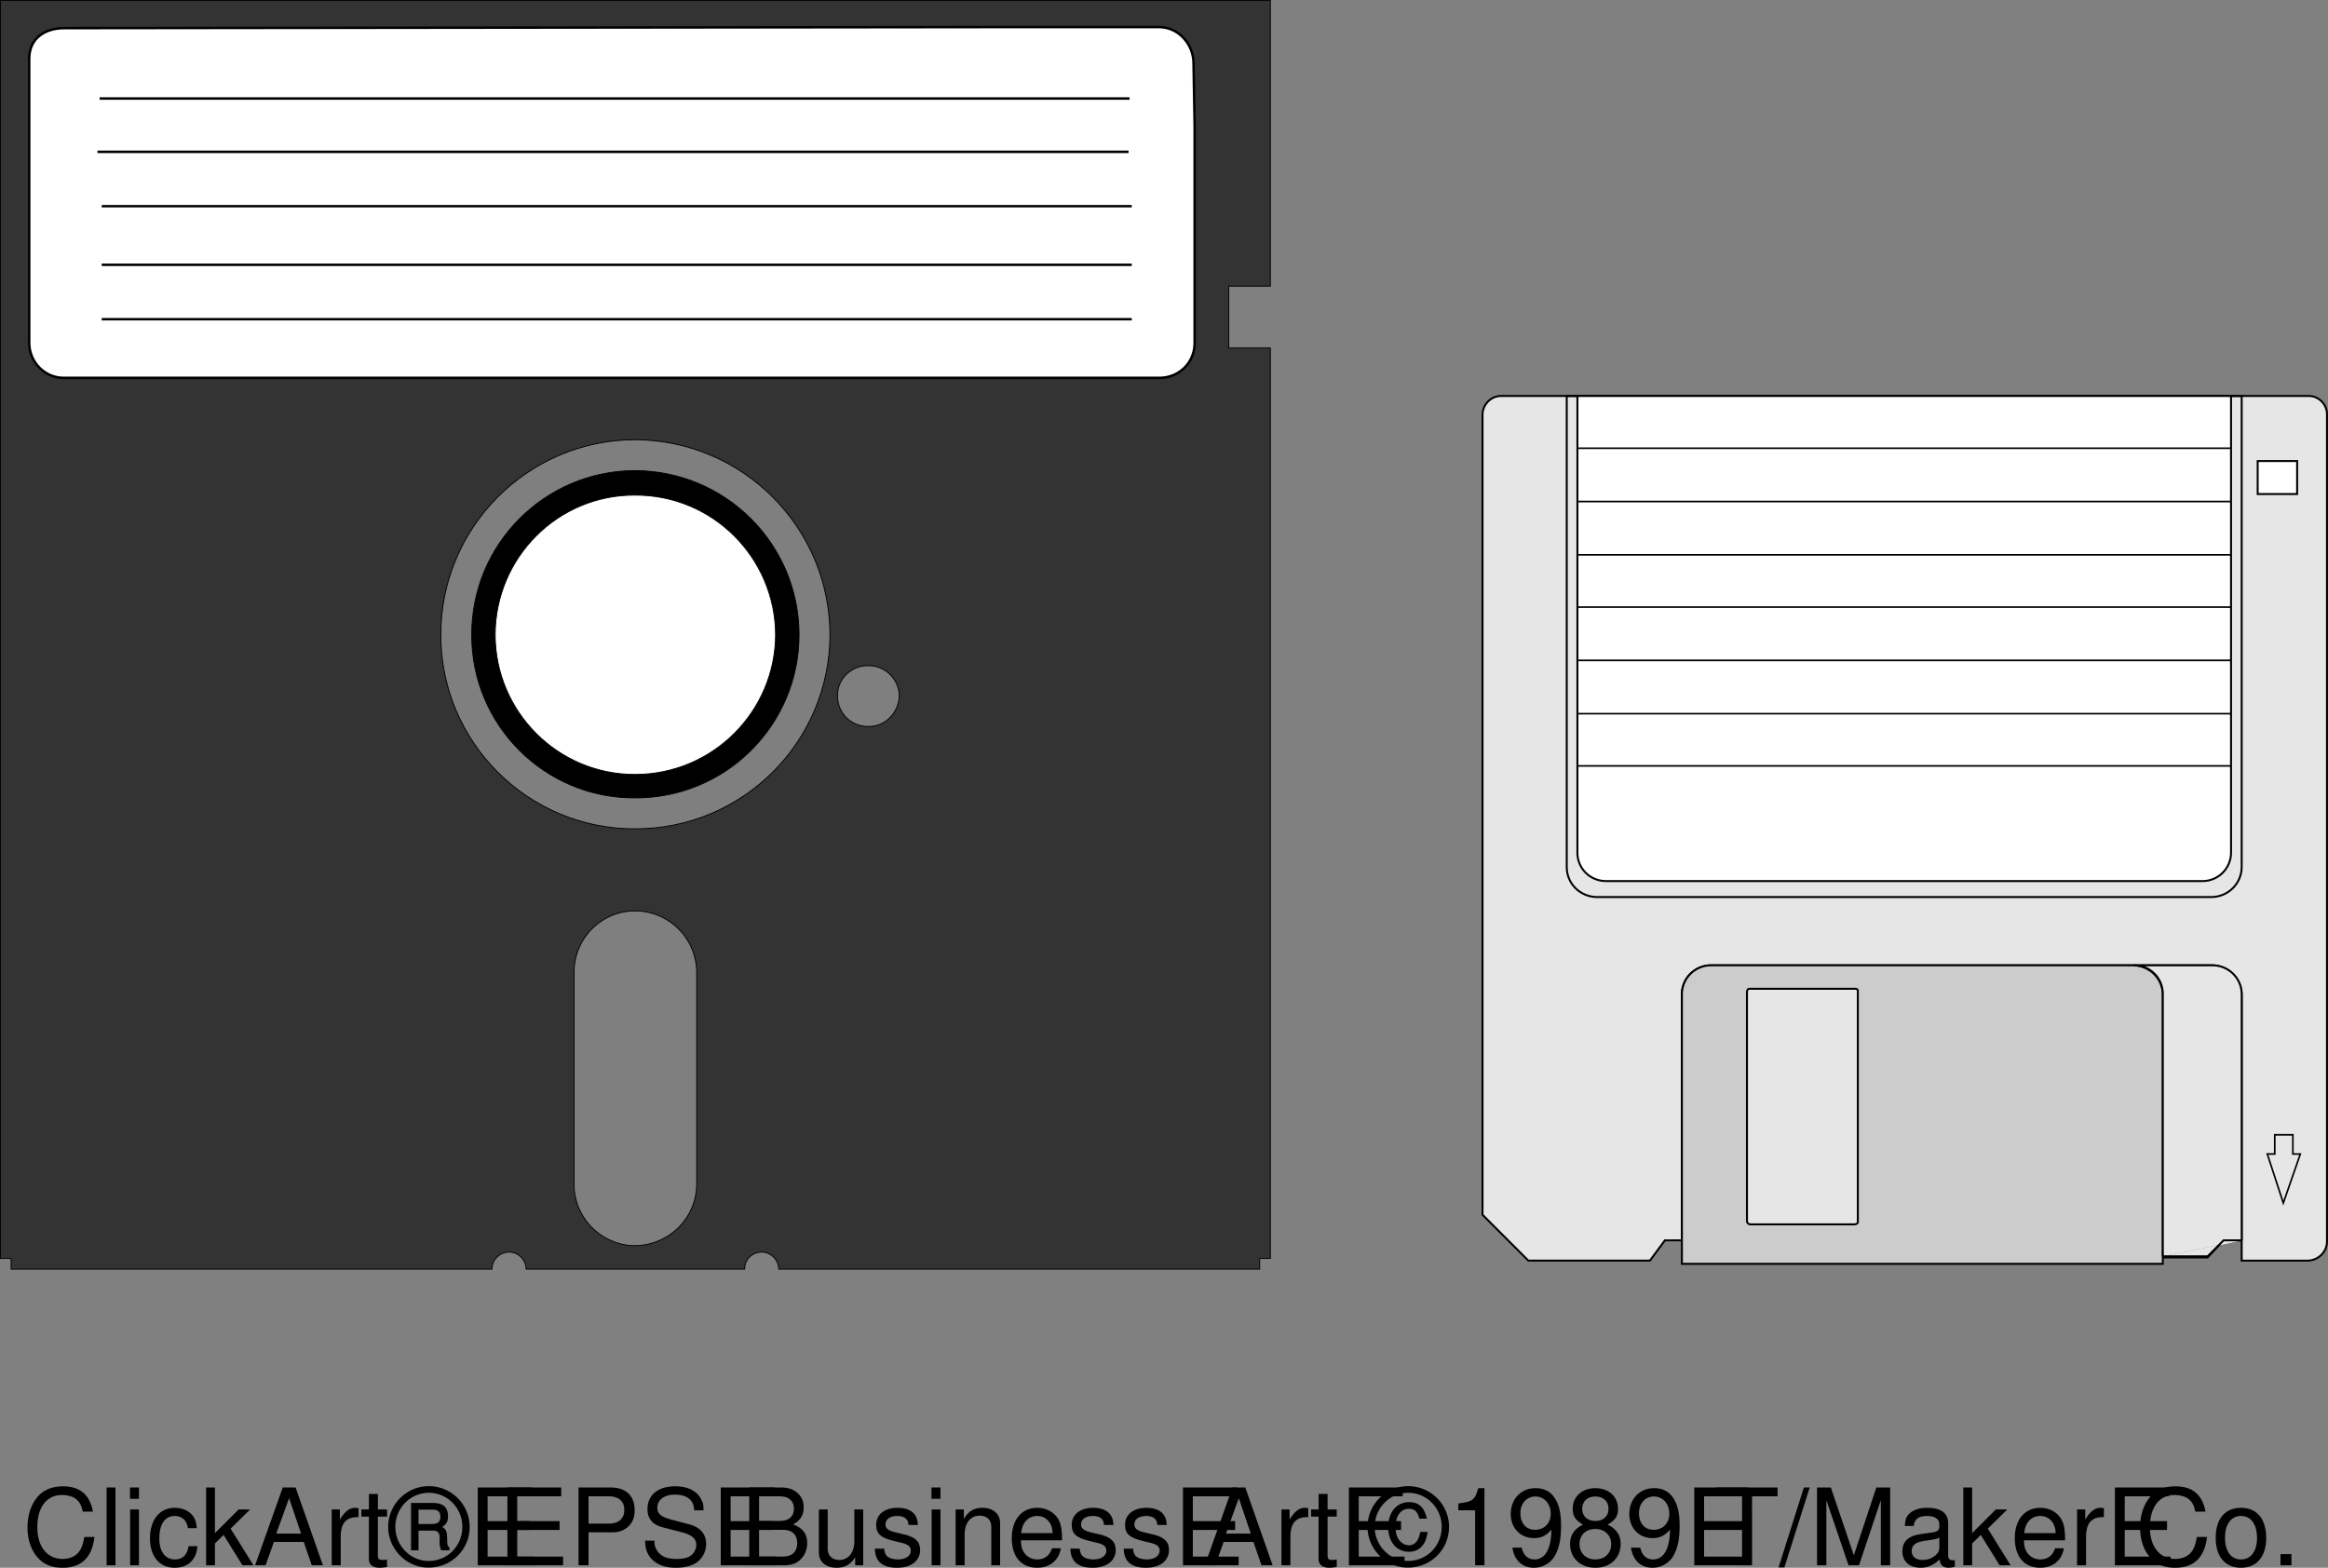 <svg xmlns="http://www.w3.org/2000/svg" xmlns:xlink="http://www.w3.org/1999/xlink" width="218.335" height="147.049"><rect width="100%" height="100%" fill="#808080" stroke="none"/><defs><path id="a" d="M6.625-5.031c-.297-1.594-1.219-2.375-2.813-2.375-.984 0-1.765.312-2.312.906C.844-5.781.484-4.734.484-3.562c0 1.203.36 2.234 1.047 2.937.563.578 1.282.86 2.235.86 1.78 0 2.78-.97 3-2.891h-.954c-.078.5-.187.844-.328 1.125-.296.593-.921.937-1.703.937-1.453 0-2.375-1.156-2.375-2.969 0-1.874.875-3.03 2.297-3.03.594 0 1.14.171 1.438.468.265.25.421.547.53 1.094zm0 0"/><path id="b" d="M1.516-7.297H.687V0h.829zm0 0"/><path id="c" d="M1.5-5.234H.672V0H1.5Zm0-2.063H.656v1.063H1.5Zm0 0"/><path id="d" d="M4.703-3.484c-.031-.5-.14-.829-.344-1.125-.359-.485-.984-.782-1.718-.782C1.219-5.39.312-4.266.312-2.53c0 1.687.891 2.765 2.313 2.765 1.25 0 2.047-.75 2.14-2.03h-.827c-.141.843-.579 1.25-1.282 1.25-.922 0-1.469-.75-1.469-1.985 0-1.313.532-2.094 1.438-2.094.703 0 1.14.422 1.25 1.14zm0 0"/><path id="e" d="M1.406-7.297H.578V0h.828v-2.047l.813-.797L3.984 0h1.032L2.875-3.438l1.828-1.796H3.625L1.406-3.016zm0 0"/><path id="f" d="M4.734-2.188 5.484 0h1.047L3.97-7.297H2.766L.172 0h.984l.782-2.188Zm-.25-.78H2.156l1.204-3.33zm0 0"/><path id="g" d="M.688-5.234V0h.843v-2.719c.016-1.265.532-1.828 1.672-1.797v-.843c-.14-.016-.219-.032-.312-.032-.547 0-.954.329-1.438 1.094v-.937zm0 0"/><path id="h" d="M2.547-5.234h-.86v-1.454H.845v1.454H.14v.671h.703v3.97c0 .53.36.827 1.015.827.22 0 .407-.03.688-.078v-.703A1.528 1.528 0 0 1 2.14-.5c-.36 0-.454-.094-.454-.469v-3.594h.86zm0 0"/><path id="i" d="M2.719-3.25h1.344c.453 0 .64.203.64.688l-.016.39c0 .281.063.563.157.766h.781v-.25c-.172-.125-.219-.25-.219-.828-.015-.704-.093-.875-.453-1.11.422-.312.531-.531.531-1 0-.843-.453-1.25-1.406-1.25H2.016v4.438h.703Zm0-.625v-1.344h1.297c.53 0 .75.203.75.672 0 .469-.235.672-.75.672zm.969-3.547A3.821 3.821 0 0 0-.126-3.594C-.125-1.516 1.594.22 3.641.22c2.171 0 3.875-1.688 3.875-3.828 0-2.094-1.72-3.813-3.829-3.813zm0 .625c1.734 0 3.14 1.422 3.14 3.188 0 1.796-1.39 3.203-3.172 3.203-1.703 0-3.11-1.453-3.11-3.188 0-1.781 1.407-3.203 3.141-3.203zm0 0"/><path id="j" d="M1.828-3.313h3.969v-.828H1.828v-2.328h4.125v-.828H.906V0h5.219v-.813H1.828Zm0 0"/><path id="k" d="M1.844-3.094h2.281c.578 0 1.031-.172 1.422-.515.437-.407.625-.875.625-1.547 0-1.36-.813-2.14-2.25-2.14H.906V0h.938zm0-.812V-6.47H3.78c.89 0 1.422.485 1.422 1.282 0 .796-.531 1.28-1.422 1.28zm0 0"/><path id="l" d="M5.953-5.156c0-.5-.016-.64-.187-.969-.391-.844-1.25-1.281-2.47-1.281-1.608 0-2.593.812-2.593 2.14 0 .891.469 1.454 1.422 1.704l1.813.468c.937.25 1.343.61 1.343 1.188 0 .39-.218.781-.515 1-.297.219-.75.312-1.344.312-.797 0-1.328-.187-1.688-.61a1.549 1.549 0 0 1-.375-1.109H.484c0 .657.141 1.11.422 1.5C1.406-.125 2.25.234 3.36.234c.875 0 1.579-.203 2.047-.562.5-.39.797-1.047.797-1.672 0-.906-.547-1.563-1.547-1.828l-1.828-.485c-.875-.25-1.203-.53-1.203-1.093 0-.735.656-1.219 1.64-1.219 1.157 0 1.797.516 1.813 1.469zm0 0"/><path id="m" d="M.797 0h3.281c.688 0 1.203-.188 1.594-.61.36-.374.562-.906.562-1.468 0-.875-.406-1.406-1.328-1.766.657-.312 1-.844 1-1.594 0-.546-.203-1-.578-1.343-.39-.344-.875-.516-1.578-.516H.797Zm.922-4.156V-6.47h1.797c.53 0 .812.063 1.062.266.266.187.406.5.406.89 0 .407-.14.704-.406.907-.25.187-.531.25-1.062.25zm0 3.343v-2.515h2.265c.829 0 1.313.469 1.313 1.265 0 .766-.484 1.25-1.313 1.25zm0 0"/><path id="n" d="M4.813 0v-5.234h-.829v2.968C3.984-1.203 3.438-.5 2.563-.5c-.657 0-1.079-.406-1.079-1.031v-3.703H.656v4.03c0 .876.64 1.438 1.656 1.438.782 0 1.266-.28 1.75-.968V0Zm0 0"/><path id="o" d="M4.375-3.781c0-1.031-.688-1.61-1.89-1.61-1.22 0-2.016.625-2.016 1.594 0 .828.422 1.219 1.656 1.516l.781.187c.578.14.813.36.813.719 0 .5-.485.828-1.219.828-.453 0-.828-.125-1.047-.344-.125-.156-.187-.296-.234-.671H.344C.375-.345 1.063.234 2.438.234c1.312 0 2.156-.656 2.156-1.671 0-.766-.438-1.204-1.485-1.454l-.796-.187c-.688-.156-.97-.375-.97-.75 0-.485.423-.797 1.11-.797.672 0 1.031.297 1.047.844zm0 0"/><path id="p" d="M.703-5.234V0h.844v-2.89c0-1.063.547-1.766 1.406-1.766.672 0 1.094.39 1.094 1.031V0h.828v-3.953c0-.875-.656-1.438-1.672-1.438-.765 0-1.265.297-1.734 1.032v-.875zm0 0"/><path id="q" d="M5.125-2.344c0-.797-.063-1.281-.203-1.672-.344-.859-1.14-1.375-2.125-1.375-1.453 0-2.39 1.11-2.39 2.844 0 1.735.89 2.781 2.374 2.781 1.203 0 2.031-.687 2.235-1.828h-.829c-.234.688-.703 1.047-1.375 1.047-.53 0-.984-.234-1.265-.672-.203-.297-.266-.593-.281-1.125Zm-3.828-.672c.062-.968.656-1.609 1.5-1.609s1.437.672 1.437 1.61zm0 0"/><path id="r" d="M5.438-4.375c-.235-1.063-.766-1.547-1.657-1.547-1.187 0-1.969.938-1.969 2.36 0 1.359.782 2.296 1.938 2.296.563 0 1.031-.218 1.36-.687.187-.281.296-.563.406-1.172h-.704c-.125.813-.5 1.25-1.062 1.25-.313 0-.688-.188-.89-.469-.235-.281-.36-.719-.36-1.234 0-1.047.484-1.719 1.25-1.719.531 0 .813.266.984.922zm-1.75-3.047A3.821 3.821 0 0 0-.126-3.594C-.125-1.516 1.594.22 3.641.22c2.171 0 3.875-1.688 3.875-3.828 0-2.094-1.72-3.813-3.829-3.813zm0 .625c1.734 0 3.14 1.422 3.14 3.188 0 1.796-1.39 3.203-3.172 3.203-1.703 0-3.11-1.453-3.11-3.188 0-1.781 1.407-3.203 3.141-3.203zm0 0"/><path id="s" d="M2.594-5.156V0h.875v-7.234H2.89c-.313 1.109-.516 1.265-1.875 1.437v.64zm0 0"/><path id="t" d="M.531-1.656C.703-.47 1.453.234 2.547.234a2.27 2.27 0 0 0 1.906-1.03c.438-.72.64-1.595.64-2.907 0-1.219-.187-1.985-.609-2.625-.39-.594-1-.906-1.78-.906-1.36 0-2.329 1.015-2.329 2.421 0 1.329.906 2.266 2.188 2.266.671 0 1.171-.25 1.624-.797C4.173-1.547 3.61-.547 2.595-.547c-.61 0-1.047-.406-1.188-1.11zm2.156-4.797c.829 0 1.438.687 1.438 1.61 0 .89-.594 1.515-1.469 1.515-.844 0-1.375-.61-1.375-1.563 0-.906.594-1.562 1.407-1.562zm0 0"/><path id="u" d="M3.906-3.813c.75-.453.969-.812.969-1.484 0-1.14-.86-1.937-2.125-1.937-1.25 0-2.125.796-2.125 1.921 0 .688.219 1.047.953 1.5-.812.407-1.203 1-1.203 1.797 0 1.329.969 2.25 2.375 2.25 1.406 0 2.375-.921 2.375-2.25 0-.796-.39-1.39-1.219-1.796ZM2.75-6.453c.75 0 1.234.453 1.234 1.172 0 .687-.5 1.125-1.234 1.125-.75 0-1.234-.438-1.234-1.14C1.516-6 2-6.454 2.75-6.454Zm0 3.047c.875 0 1.484.578 1.484 1.422 0 .859-.593 1.437-1.5 1.437-.859 0-1.468-.594-1.468-1.437 0-.86.593-1.422 1.484-1.422zm0 0"/><path id="v" d="M3.547-6.469h2.39v-.828H.204v.828H2.61V0h.938zm0 0"/><path id="w" d="M2.297-7.297-.078.203h.547l2.375-7.5zm0 0"/><path id="x" d="m4.688 0 2.046-6.11V0h.875v-7.297H6.313l-2.11 6.36-2.156-6.36H.75V0h.875v-6.11L3.703 0Zm0 0"/><path id="y" d="M5.344-.484c-.078.015-.125.015-.172.015-.297 0-.453-.156-.453-.406v-3.078c0-.938-.672-1.438-1.969-1.438-.766 0-1.375.22-1.734.61-.25.265-.344.578-.36 1.093h.828c.079-.64.454-.937 1.235-.937.765 0 1.172.281 1.172.781v.219c-.016.36-.188.5-.875.578-1.172.156-1.36.203-1.672.328-.61.266-.922.719-.922 1.406 0 .938.656 1.547 1.719 1.547.656 0 1.187-.234 1.78-.78.063.546.313.78.86.78.172 0 .282-.03.563-.093zM3.89-1.656c0 .281-.079.453-.329.687-.343.313-.75.469-1.25.469-.64 0-1.015-.313-1.015-.844 0-.547.36-.828 1.25-.953s1.062-.156 1.344-.297zm0 0"/><path id="z" d="M2.719-5.39c-1.485 0-2.36 1.046-2.36 2.812C.36-.813 1.234.234 2.734.234c1.47 0 2.36-1.046 2.36-2.78 0-1.813-.86-2.845-2.375-2.845zm.015.765c.938 0 1.5.781 1.5 2.078 0 1.235-.578 2-1.5 2-.937 0-1.5-.765-1.5-2.031s.563-2.047 1.5-2.047zm0 0"/><path id="A" d="M1.906-1.047H.875V0h1.031zm0 0"/></defs><path fill="#333" d="M.042.041h119.101v26.797h-3.902v5.801h3.902v85.403h-1v1H73.041c-.023-.88-.742-1.594-1.601-1.602-.906.008-1.625.723-1.598 1.601h-20.5a1.62 1.62 0 0 0-1.601-1.601c-.887.008-1.606.723-1.598 1.601H1.041v-1h-1v-118"/><path fill="none" stroke="#000" stroke-width=".083" d="M.042.041h119.101v26.797h-3.902v5.801h3.902v85.403h-1v1H73.041c-.023-.88-.742-1.594-1.601-1.602-.906.008-1.625.723-1.598 1.601h-20.5a1.62 1.62 0 0 0-1.601-1.601c-.887.008-1.606.723-1.598 1.601H1.041v-1h-1zm0 0"/><path fill="#7f7f7f" d="M59.541 41.24c-10.039.044-18.207 8.212-18.199 18.301-.008 10.055 8.16 18.223 18.2 18.2 10.109.023 18.273-8.145 18.3-18.2-.027-10.09-8.191-18.257-18.3-18.3"/><path fill="none" stroke="#000" stroke-width=".083" d="M59.541 41.24c-10.039.044-18.207 8.212-18.199 18.301-.008 10.055 8.16 18.223 18.2 18.2 10.109.023 18.273-8.145 18.3-18.2-.027-10.09-8.191-18.257-18.3-18.3zm0 0"/><path fill="#7f7f7f" d="M81.44 62.44c-1.613-.035-2.906 1.254-2.898 2.8-.008 1.637 1.285 2.926 2.898 2.9 1.566.026 2.855-1.263 2.902-2.9-.047-1.546-1.336-2.835-2.902-2.8"/><path fill="none" stroke="#000" stroke-width=".083" d="M81.44 62.44c-1.613-.035-2.906 1.254-2.898 2.8-.008 1.637 1.285 2.926 2.898 2.9 1.566.026 2.855-1.263 2.902-2.9-.047-1.546-1.336-2.835-2.902-2.8zm0 0"/><path d="M59.541 44.14c-8.449.026-15.324 6.901-15.3 15.401-.024 8.465 6.851 15.344 15.3 15.297 8.52.047 15.395-6.832 15.399-15.297-.004-8.5-6.879-15.375-15.399-15.402"/><path fill="none" stroke="#000" stroke-width=".083" d="M59.541 44.14c-8.449.026-15.324 6.901-15.3 15.401-.024 8.465 6.851 15.344 15.3 15.297 8.52.047 15.395-6.832 15.399-15.297-.004-8.5-6.879-15.375-15.398-15.402zm0 0"/><path fill="#fff" d="M59.541 46.44c-7.21-.035-13.085 5.84-13.101 13.101.016 7.231 5.89 13.106 13.101 13.098 7.282.008 13.157-5.867 13.2-13.098-.043-7.261-5.918-13.136-13.2-13.101"/><path fill="none" stroke="#000" stroke-width=".083" d="M59.541 46.44c-7.21-.035-13.085 5.84-13.101 13.101.016 7.231 5.89 13.106 13.102 13.098 7.28.008 13.156-5.867 13.199-13.098-.043-7.261-5.918-13.136-13.2-13.101Zm0 0"/><path fill="#7f7f7f" d="M59.541 85.44c-3.144.008-5.726 2.586-5.699 5.8v19.802c-.027 3.183 2.555 5.765 5.7 5.796 3.218-.03 5.792-2.613 5.8-5.796V91.24a5.794 5.794 0 0 0-5.8-5.801"/><path fill="none" stroke="#000" stroke-width=".083" d="M59.541 85.44c-3.144.008-5.726 2.586-5.699 5.8v19.802c-.027 3.183 2.555 5.765 5.7 5.796 3.218-.03 5.792-2.613 5.8-5.796V91.24a5.794 5.794 0 0 0-5.8-5.801zm0 0"/><path fill="#fff" d="M2.74 5.44c.036-1.844 1.45-2.8 3.301-2.8l87.602-.099h15.098c1.804.024 3.234 1.614 3.199 3.5l.101 5.797v20.403c-.03 1.812-1.496 3.203-3.3 3.199H6.04c-1.808.043-3.308-1.457-3.3-3.3V5.44"/><path fill="none" stroke="#000" stroke-miterlimit="10" stroke-width=".23" d="M2.74 5.44c.036-1.844 1.45-2.8 3.301-2.8l87.602-.099h15.098c1.804.024 3.234 1.614 3.199 3.5l.101 5.797v20.403c-.03 1.812-1.496 3.203-3.3 3.199H6.04c-1.808.043-3.308-1.457-3.3-3.3zm6.602 3.8h96.598m-96.797 5h96.7M9.541 19.338h96.602m-96.602 5.5h96.602M9.541 29.94h96.602"/><path fill="#e6e6e6" d="m154.74 118.24 1.403-1.902h1.598v-23c-.047-1.539 1.191-2.777 2.699-2.797h47a2.825 2.825 0 0 1 2.8 2.797v24.903h6.2c1.023-.031 1.848-.86 1.8-1.903V38.94a1.729 1.729 0 0 0-1.8-1.8h-75.598c-.984-.032-1.812.792-1.8 1.8v75l4.3 4.3h11.399"/><path fill="none" stroke="#000" stroke-miterlimit="10" stroke-width=".184" d="m154.74 118.24 1.403-1.902h1.598v-23c-.047-1.539 1.191-2.777 2.699-2.797h47a2.825 2.825 0 0 1 2.8 2.797v24.903h6.2c1.023-.031 1.848-.86 1.8-1.903V38.94a1.729 1.729 0 0 0-1.8-1.8h-75.598c-.984-.032-1.812.792-1.8 1.8v75l4.3 4.3zm0 0"/><path fill="#e6e6e6" stroke="#000" stroke-miterlimit="10" stroke-width=".184" d="M210.24 116.338h-1.698l-1.5 1.602h-4.2"/><path fill="#ccc" d="M157.74 118.541V93.338c-.046-1.539 1.192-2.777 2.7-2.797h39.602c1.574.02 2.812 1.258 2.8 2.797v25.204h-45.101"/><path fill="none" stroke="#000" stroke-miterlimit="10" stroke-width=".184" d="M157.74 118.541V93.338c-.046-1.539 1.192-2.777 2.7-2.797h39.602c1.574.02 2.812 1.258 2.8 2.797v25.204Zm0 0"/><path fill="#fff" stroke="#000" stroke-miterlimit="10" stroke-width=".184" d="M147.94 37.14v42.8c-.016 1.508 1.184 2.707 2.703 2.7h55.899a2.673 2.673 0 0 0 2.699-2.7v-42.8"/><path fill="none" stroke="#000" stroke-miterlimit="10" stroke-width=".153" d="M147.94 42.041h61.3m-61.3 5h61.3m-61.3 5h61.3m-61.3 4.899h61.3m-61.3 5h61.3m-61.3 5h61.3m-61.3 4.898h61.3m4.102 34.602v1.8h-.699l1.5 4.598 1.598-4.597h-.7v-1.801zm0 0"/><path fill="#e6e6e6" d="M164.143 114.838c-.168-.008-.305-.144-.3-.296v-21.5c-.005-.196.132-.333.3-.301h9.797c.207-.031.344.105.3.3v21.5c.044.153-.093.29-.3.297h-9.797"/><path fill="none" stroke="#000" stroke-miterlimit="10" stroke-width=".184" d="M164.143 114.838c-.168-.008-.305-.144-.3-.296v-21.5c-.005-.196.132-.333.3-.301h9.797c.207-.032.344.105.3.3v21.5c.044.153-.093.29-.3.297zm0 0"/><path fill="#fff" d="M211.74 46.338v-3.097h3.7v3.097h-3.7"/><path fill="none" stroke="#000" stroke-miterlimit="10" stroke-width=".184" d="M211.74 46.338v-3.097h3.7v3.097zm-64.8-9.198v44.198c0 1.532 1.238 2.77 2.8 2.801h57.7c1.547-.031 2.785-1.27 2.8-2.8v-44.2zm0 0"/><path fill="#e6e6e6" stroke="#000" stroke-miterlimit="10" stroke-width=".184" d="M210.24 116.338V93.241c-.003-1.485-1.238-2.723-2.8-2.7h-7.297a2.678 2.678 0 0 1 2.7 2.7v24.597"/><path fill="#e6e6e6" stroke="#000" stroke-miterlimit="10" stroke-width=".184" d="M210.24 116.338h-1.698l-1.5 1.5h-4.2"/><g transform="translate(54.416 -28.435)"><use xlink:href="#a" width="100%" height="100%" x="-52.323" y="175.25"/><use xlink:href="#b" width="100%" height="100%" x="-45.103" y="175.25"/><use xlink:href="#c" width="100%" height="100%" x="-42.883" y="175.25"/><use xlink:href="#d" width="100%" height="100%" x="-40.663" y="175.25"/><use xlink:href="#e" width="100%" height="100%" x="-35.663" y="175.25"/><use xlink:href="#f" width="100%" height="100%" x="-30.663" y="175.25"/><use xlink:href="#g" width="100%" height="100%" x="-23.993" y="175.25"/><use xlink:href="#h" width="100%" height="100%" x="-20.663" y="175.25"/><use xlink:href="#i" width="100%" height="100%" x="-17.883" y="175.25"/><use xlink:href="#j" width="100%" height="100%" x="-10.513" y="175.25"/><use xlink:href="#j" width="100%" height="100%" x="-7.733" y="175.25"/><use xlink:href="#k" width="100%" height="100%" x="-1.063" y="175.25"/><use xlink:href="#l" width="100%" height="100%" x="5.607" y="175.25"/><use xlink:href="#j" width="100%" height="100%" x="12.277" y="175.25"/><use xlink:href="#m" width="100%" height="100%" x="15.057" y="175.25"/><use xlink:href="#n" width="100%" height="100%" x="21.727" y="175.25"/><use xlink:href="#o" width="100%" height="100%" x="27.287" y="175.25"/><use xlink:href="#c" width="100%" height="100%" x="32.287" y="175.25"/><use xlink:href="#p" width="100%" height="100%" x="34.507" y="175.25"/><use xlink:href="#q" width="100%" height="100%" x="40.067" y="175.25"/><use xlink:href="#o" width="100%" height="100%" x="45.627" y="175.25"/><use xlink:href="#o" width="100%" height="100%" x="50.627" y="175.25"/><use xlink:href="#j" width="100%" height="100%" x="55.627" y="175.25"/><use xlink:href="#f" width="100%" height="100%" x="58.407" y="175.25"/><use xlink:href="#g" width="100%" height="100%" x="65.077" y="175.25"/><use xlink:href="#h" width="100%" height="100%" x="68.407" y="175.25"/><use xlink:href="#j" width="100%" height="100%" x="71.187" y="175.25"/><use xlink:href="#r" width="100%" height="100%" x="73.967" y="175.25"/><use xlink:href="#s" width="100%" height="100%" x="81.337" y="175.25"/><use xlink:href="#t" width="100%" height="100%" x="86.897" y="175.25"/><use xlink:href="#u" width="100%" height="100%" x="92.457" y="175.25"/><use xlink:href="#t" width="100%" height="100%" x="98.017" y="175.25"/><use xlink:href="#j" width="100%" height="100%" x="103.577" y="175.25"/><use xlink:href="#v" width="100%" height="100%" x="106.357" y="175.25"/><use xlink:href="#w" width="100%" height="100%" x="112.467" y="175.25"/><use xlink:href="#x" width="100%" height="100%" x="115.247" y="175.25"/><use xlink:href="#y" width="100%" height="100%" x="123.577" y="175.25"/><use xlink:href="#e" width="100%" height="100%" x="129.137" y="175.25"/><use xlink:href="#q" width="100%" height="100%" x="134.137" y="175.25"/><use xlink:href="#g" width="100%" height="100%" x="139.697" y="175.25"/><use xlink:href="#j" width="100%" height="100%" x="143.027" y="175.25"/><use xlink:href="#a" width="100%" height="100%" x="145.807" y="175.25"/><use xlink:href="#z" width="100%" height="100%" x="153.027" y="175.25"/><use xlink:href="#A" width="100%" height="100%" x="158.587" y="175.25"/></g></svg>
